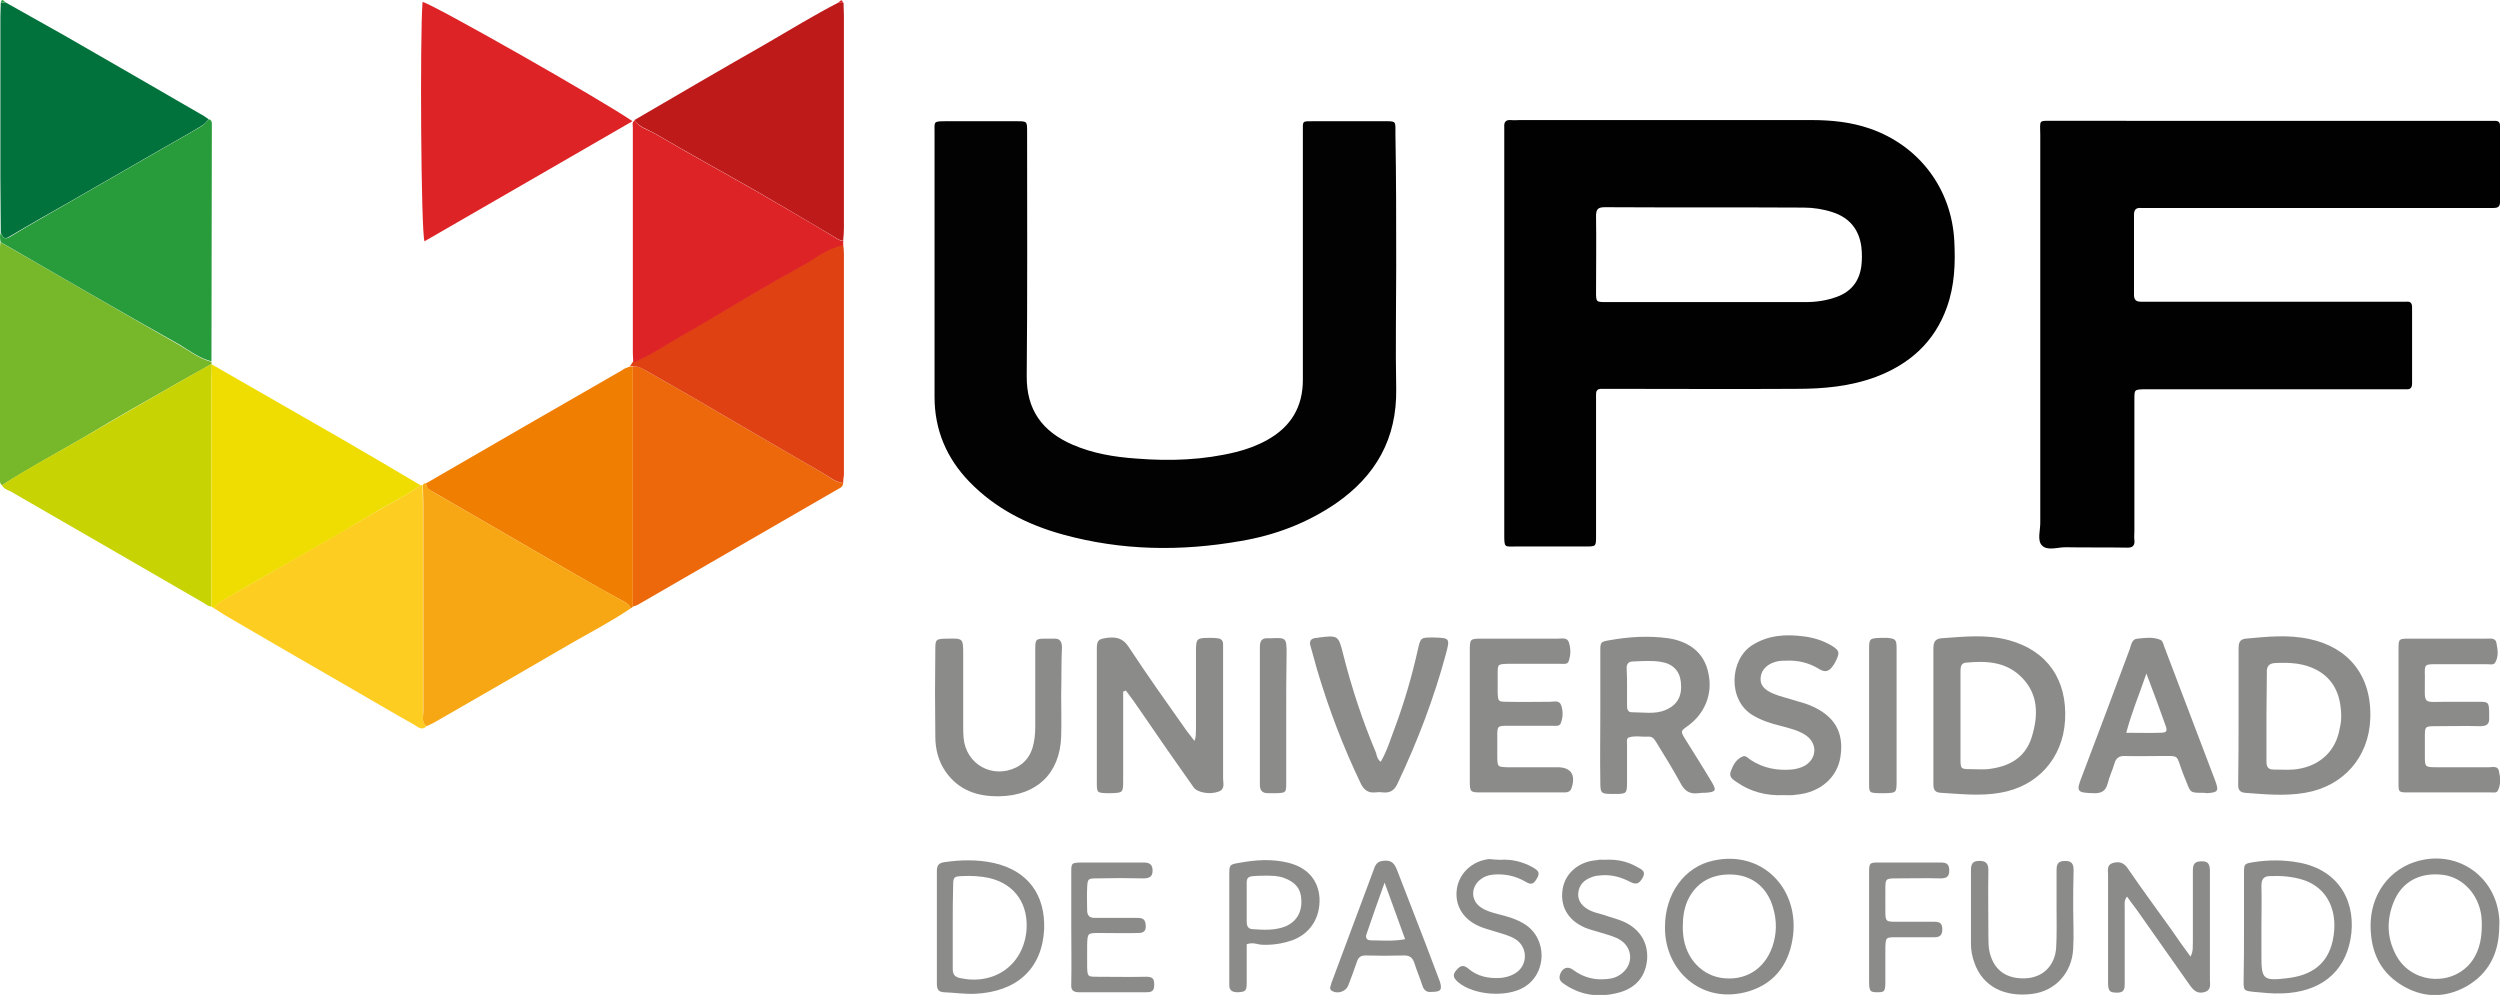 <?xml version="1.0" encoding="utf-8"?>
<!-- Generator: Adobe Illustrator 28.1.0, SVG Export Plug-In . SVG Version: 6.00 Build 0)  -->
<svg version="1.1" id="Layer_1" xmlns="http://www.w3.org/2000/svg" xmlns:xlink="http://www.w3.org/1999/xlink" x="0px" y="0px"
	 viewBox="0 0 645.5 256.9" style="enable-background:new 0 0 645.5 256.9;" xml:space="preserve">
<style type="text/css">
	.st0{fill:#010101;}
	.st1{fill:#020202;}
	.st2{fill:#DD2326;}
	.st3{fill:#FECD21;}
	.st4{fill:#EC680A;}
	.st5{fill:#77B72A;}
	.st6{fill:#C7D302;}
	.st7{fill:#01723B;}
	.st8{fill:#BE1A1A;}
	.st9{fill:#DF4113;}
	.st10{fill:#289C3A;}
	.st11{fill:#EFDD01;}
	.st12{fill:#F07E01;}
	.st13{fill:#F7A713;}
	.st14{fill:#8B8B8A;}
</style>
<g>
	<path class="st0" d="M388.4,86.1c0-17,0-34,0-51c0-0.8,0-1.6,0-2.3c-0.1-1.3,0.4-1.9,1.7-1.8c0.8,0.1,1.6,0,2.3,0
		c25.1,0,50.2,0,75.3,0c5.1,0,10.2,0.5,15.1,2.2c12.7,4.4,21.1,15.5,21.8,29c0.3,5.8,0.1,11.5-1.9,17.1c-3.2,9-9.6,14.7-18.3,18
		c-6.7,2.5-13.6,3.1-20.6,3.1c-16,0.1-32,0-48,0c-0.8,0-1.6,0-2.3,0c-1,0-1.4,0.4-1.4,1.4c0,0.8,0,1.6,0,2.3c0,11.4,0,22.9,0,34.3
		c0,2.7,0,2.7-2.7,2.7c-5.9,0-11.8,0-17.7,0c-3.3,0-3.3,0.5-3.3-3.2c0-16.4,0-32.9,0-49.3C388.4,87.9,388.4,87,388.4,86.1z
		 M440.9,78C440.9,77.9,440.9,77.9,440.9,78c8.4,0,16.9,0,25.3,0c2.8,0,5.5-0.4,8.2-1.4c3.7-1.4,5.7-4.1,6.2-7.9
		c0.2-1.6,0.2-3.3,0-5c-0.6-4.5-3.1-7.5-7.4-8.9c-2.4-0.8-5-1.2-7.5-1.2c-17.1-0.1-34.2,0-51.3-0.1c-1.8,0-2.3,0.5-2.3,2.3
		c0.1,6.5,0,13.1,0,19.6c0,2.6,0,2.6,2.8,2.6C423.6,78,432.2,78,440.9,78z"/>
	<path class="st0" d="M586.1,31.2c18.6,0,37.1,0,55.7,0c0.8,0,1.6,0,2.3,0c1,0,1.4,0.3,1.4,1.3c0,6.6,0,13.1,0,19.7
		c0,1.2-0.6,1.5-1.7,1.5c-0.8,0-1.6,0-2.3,0c-28.7,0-57.3,0-86,0c-0.9,0-1.8,0-2.7,0c-1.2-0.1-1.8,0.4-1.8,1.7c0,6.9,0,13.8,0,20.7
		c0,1.3,0.5,1.8,1.8,1.8c0.8,0,1.6,0,2.3,0c21.3,0,42.7,0,64,0c0.8,0,1.6,0,2.3,0c1-0.1,1.4,0.4,1.4,1.4c0,6.6,0,13.1,0,19.7
		c0,1.2-0.5,1.6-1.6,1.5c-0.8,0-1.6,0-2.3,0c-21.1,0-42.2,0-63.3,0c-0.7,0-1.3,0-2,0c-2.5,0.1-2.5,0.1-2.5,2.6c0,11.3,0,22.7,0,34
		c0,0.8-0.1,1.6,0,2.3c0.2,1.6-0.6,2.1-2.1,2c-5.2-0.1-10.4,0-15.7-0.1c-2.1,0-4.7,1-6.1-0.5c-1.2-1.3-0.4-3.8-0.4-5.8
		c0-33.3,0-66.7,0-100c0-4.2-0.7-3.8,3.6-3.8C549,31.2,567.5,31.2,586.1,31.2z"/>
	<path class="st1" d="M360.5,68.7c0,10.6-0.2,21.1,0,31.7c0.2,12.8-5.2,22.4-15.6,29.6c-7.5,5.1-15.7,8.2-24.6,9.7
		c-15.4,2.7-30.7,2.5-45.9-1.7c-9.1-2.5-17.4-6.7-24.1-13.6c-5.9-6.1-9-13.4-9-21.9c0-22.8,0-45.6,0-68.3c0-2.8-0.4-2.9,2.9-2.9
		c6.1,0,12.2,0,18.3,0c2.7,0,2.7,0,2.7,2.7c0,21,0.1,42-0.1,63c-0.1,8.8,4,14.4,11.8,17.8c5.3,2.3,10.8,3.2,16.5,3.6
		c8.7,0.7,17.3,0.4,25.8-1.7c2.8-0.7,5.5-1.7,8-3.1c6.1-3.4,9.2-8.5,9.2-15.5c0-11.7,0-23.3,0-35c0-9.7,0-19.3,0-29
		c0-3-0.3-2.8,2.9-2.8c5.9,0,11.8,0,17.7,0c3.6,0,3.3-0.2,3.3,3.2C360.5,45.8,360.5,57.3,360.5,68.7z"/>
	<path class="st2" d="M163.3,31.3c-18.1,10.5-35.9,20.7-53.7,31c-0.9-2.5-1.2-52.9-0.5-61.8C111.5,0.9,155.7,26,163.3,31.3z"/>
	<path class="st3" d="M110.1,187.5c-1.2,1.3-2.3,0.1-3.2-0.4c-5.7-3.2-11.3-6.5-17-9.8c-10.6-6.1-21.3-12.3-31.9-18.5
		c-1-0.6-1.8-1.2-2.8-1.8c0.9-1.4,2.3-2,3.6-2.8c5.1-2.9,10.2-5.8,15.2-8.7c7.9-4.6,15.9-9.1,23.8-13.8c3.6-2.1,7.4-3.9,10.8-6.4
		c0.2-0.1,0.4-0.1,0.5-0.1c0,1.4,0.1,2.9,0.1,4.3c0,18.1,0,36.1,0,54.2C109.3,185,108.8,186.4,110.1,187.5z"/>
	<path class="st4" d="M217.7,124.7c0,1.1-1,1.4-1.7,1.8c-17.1,9.9-34.3,19.8-51.4,29.7c-0.4,0.2-0.8,0.3-1.2,0.4c0-20.7,0-41.3,0-62
		c1.3-0.1,2.4,0.5,3.4,1.1c6.1,3.5,12.3,7,18.4,10.6c9.1,5.3,18.1,10.6,27.2,15.8C214.1,123.1,215.6,124.6,217.7,124.7z"/>
	<path class="st5" d="M54.5,93.4c0.1,0.2,0.2,0.4,0.1,0.6c-2.8,1.6-5.6,3.1-8.4,4.7c-8.1,4.6-16.2,9.2-24.2,14
		c-7.2,4.2-14.5,8.1-21.5,12.6c-0.7-0.6-0.5-1.4-0.5-2.2c0-19.7,0-39.5,0-59.2c0-0.4,0.1-0.9,0.1-1.3c0.1,0,0.2,0,0.3,0.1
		C15.8,71.5,31,80.4,46.3,89.1C48.9,90.6,51.4,92.6,54.5,93.4z"/>
	<path class="st6" d="M0.5,125.3c7-4.6,14.3-8.4,21.5-12.6c8-4.7,16.1-9.3,24.2-14c2.8-1.6,5.6-3.2,8.4-4.7c0,0,0.1,0.1,0.1,0.1
		c0,1.3-0.1,2.7-0.1,4c0,19.5,0,39,0,58.5c-0.7,0-1.2-0.4-1.8-0.8c-16.7-9.7-33.4-19.3-50.2-29C1.9,126.5,1,126.2,0.5,125.3z"/>
	<path class="st7" d="M0.2,60.1c0-4.8-0.1-9.5-0.1-14.3c0-13.8,0-27.7,0-41.5c0-1.2,0.1-2.4,0.1-3.6c0.4,0,0.8-0.1,1.2-0.1
		c5.1,2.9,10.2,5.7,15.3,8.6c11.7,6.7,23.4,13.5,35,20.2c0.8,0.4,1.5,0.9,2.2,1.4c-0.5,0.5-1,1.2-1.7,1.6c-3.1,1.9-6.3,3.7-9.5,5.5
		c-8.2,4.7-16.3,9.4-24.5,14.1c-5.3,3-10.6,6-15.8,9.1C0.9,62.1,0.7,60.9,0.2,60.1z"/>
	<path class="st8" d="M163.8,31c11.3-6.6,22.6-13.2,34-19.7c6.2-3.6,12.4-7.4,18.8-10.7c0.4,0,0.8,0,1.2,0.1c0,1.1,0.1,2.2,0.1,3.3
		c0,18.3,0,36.6,0,54.9c0,1.1-0.1,2.2-0.2,3.3c-0.9-0.1-1.6-0.6-2.4-1.1c-6.9-4.1-13.7-8.1-20.6-12.1c-8.6-4.9-17.2-9.6-25.7-14.6
		C167.2,33.4,165,32.8,163.8,31z"/>
	<path class="st9" d="M217.7,124.7c-2.1-0.2-3.6-1.6-5.3-2.6c-9.1-5.2-18.1-10.5-27.2-15.8c-6.1-3.6-12.3-7.1-18.4-10.6
		c-1.1-0.6-2.1-1.2-3.4-1.1c-0.2,0-0.5-0.1-0.7-0.1c0.3-0.4,0.5-0.8,0.8-1.2c1.9-0.4,3.5-1.4,5.1-2.4c4.9-2.8,9.7-5.7,14.5-8.5
		c8.1-4.7,16.1-9.5,24.3-14.1c3.3-1.9,6.4-4.4,10.3-5.2c0.1,0.8,0.2,1.5,0.2,2.3c0,19.1,0,38.1,0,57.2
		C217.8,123.4,217.7,124.1,217.7,124.7z"/>
	<path class="st10" d="M0.2,60.1c0.5,0.9,0.7,2,2.3,1.1C7.7,58,13,55.1,18.3,52c8.2-4.7,16.3-9.4,24.5-14.1c3.2-1.8,6.4-3.6,9.5-5.5
		c0.6-0.4,1.1-1.1,1.7-1.6c0.8,0.3,0.7,1,0.7,1.7c0,20.3-0.1,40.6-0.1,60.8c-3.1-0.8-5.6-2.7-8.2-4.3C31,80.4,15.8,71.5,0.5,62.7
		c-0.1-0.1-0.2,0-0.3-0.1C0,61.8-0.1,60.9,0.2,60.1z"/>
	<path class="st2" d="M217.7,63.3c-3.9,0.8-7,3.3-10.3,5.2c-8.2,4.5-16.2,9.3-24.3,14.1c-4.9,2.8-9.7,5.7-14.5,8.5
		c-1.6,0.9-3.2,1.9-5.1,2.4c0-0.8-0.1-1.5-0.1-2.3c0-19.4,0-38.9,0-58.3c0-0.6-0.3-1.3,0.5-1.8c1.2,1.9,3.4,2.4,5.2,3.4
		c8.5,5,17.1,9.7,25.7,14.6c6.9,4,13.8,8,20.6,12.1c0.8,0.5,1.5,1,2.4,1.1C217.7,62.5,217.7,62.9,217.7,63.3z"/>
	<path class="st11" d="M54.6,156.6c0-19.5,0-39,0-58.5c0-1.3,0.1-2.7,0.1-4c11.3,6.5,22.5,12.9,33.8,19.4
		c6.7,3.9,13.4,7.8,20.1,11.8c-3.4,2.5-7.2,4.3-10.8,6.4C90,136.4,82,141,74.1,145.5c-5.1,2.9-10.2,5.8-15.2,8.7
		c-1.3,0.8-2.8,1.4-3.6,2.8C55,156.9,54.8,156.8,54.6,156.6z"/>
	<path class="st12" d="M162.7,94.6c0.2,0,0.5,0.1,0.7,0.1c0,20.7,0,41.3,0,62c-0.2,0.1-0.4,0.3-0.6,0.4c-0.3-1.1-1.2-1.5-2.1-2
		c-3.9-2.1-7.8-4.3-11.6-6.5c-12.4-7.2-24.9-14.4-37.3-21.6c-0.9-0.5-1.8-0.9-1.8-2.2c16.9-9.8,33.7-19.5,50.6-29.2
		C161.2,95.1,162,94.9,162.7,94.6z"/>
	<path class="st13" d="M110,124.8c0,1.2,0.9,1.6,1.8,2.2c12.4,7.2,24.9,14.4,37.3,21.6c3.8,2.2,7.7,4.3,11.6,6.5
		c0.9,0.5,1.8,0.9,2.1,2c-4.7,3.2-9.7,5.8-14.6,8.6c-12,7-24,13.9-36,20.8c-0.7,0.4-1.4,0.7-2.1,1c-1.3-1-0.8-2.5-0.8-3.7
		c0-18.1,0-36.1,0-54.2c0-1.4-0.1-2.9-0.1-4.3C109.3,124.9,109.6,124.7,110,124.8z"/>
	<path class="st14" d="M290,178.6c0,7.7,0,15.3,0,23c0,3.1-0.1,3.1-3.2,3.2c-0.3,0-0.7,0-1,0c-2.5-0.1-2.6-0.1-2.6-2.7
		c0-4.6,0-9.1,0-13.7c0-6.9,0-13.8,0-20.7c0-2.3,0.3-2.7,2.6-3c2.3-0.3,4.1,0,5.6,2.3c4.8,7.3,9.9,14.5,15,21.7
		c0.6,0.8,1.2,1.5,2,2.6c0.5-1.1,0.3-2,0.4-2.8c0-6.8,0-13.6,0-20.3c0-3.4,0.2-3.5,3.6-3.5c0.7,0,1.3,0,2,0.1
		c0.9,0.1,1.4,0.6,1.4,1.5c0,0.7,0,1.3,0,2c0,10.9,0,21.8,0,32.7c0,1.2,0.6,2.8-1.2,3.4c-2.1,0.8-5.4,0.3-6.4-1.1
		c-4.6-6.5-9.2-13.1-13.7-19.7c-1.2-1.8-2.5-3.6-3.8-5.3C290.4,178.4,290.2,178.5,290,178.6z"/>
	<path class="st14" d="M578,184.8c0-5.8,0-11.5,0-17.3c0-1.4,0.2-2.4,1.8-2.6c5.5-0.5,11-1.1,16.5,0.1c9.9,2.1,16.2,9.3,15.7,20.7
		c-0.4,9.8-6.9,17.3-16.8,19c-5.2,0.9-10.4,0.4-15.6,0c-1.8-0.2-1.7-1.4-1.7-2.6C578,196.3,578,190.5,578,184.8z M585.2,184.9
		c0,3.9,0,7.8,0,11.7c0,1.4,0.4,2.1,1.9,2.1c1.7,0,3.3,0.1,5,0c6.1-0.5,10.5-4.1,11.8-9.6c0.3-1.3,0.6-2.6,0.6-3.9
		c0-5.1-1.5-9.5-6.1-12.1c-3.4-1.9-7.2-2.1-11-1.9c-1.7,0.1-2.2,1-2.1,2.6C585.3,177.4,585.2,181.2,585.2,184.9z"/>
	<path class="st14" d="M499.2,184.9c0-5.8,0-11.6,0-17.3c0-1.5,0.2-2.6,2-2.8c5.9-0.4,11.7-1.1,17.5,0.5
		c9.9,2.7,15.1,10.2,14.5,20.7c-0.6,9.9-7.2,17.1-16.8,18.7c-5.1,0.9-10.2,0.3-15.3,0c-1.7-0.1-1.9-1-1.9-2.4
		C499.2,196.5,499.2,190.7,499.2,184.9z M506.2,184.7c0,3.8,0,7.6,0,11.3c0,2.5,0.1,2.6,2.7,2.6c1.4,0,2.9,0.1,4.3,0
		c5.4-0.6,9.7-2.8,11.4-8.3c1.7-5.5,1.8-11.1-2.7-15.5c-4-4-9.1-4.2-14.3-3.7c-1.3,0.1-1.4,1.2-1.4,2.3
		C506.2,177.1,506.2,180.9,506.2,184.7z"/>
	<path class="st14" d="M413.2,184.9c0-5.5,0-11.1,0-16.6c0-2.5,0-2.6,2.4-3c5-0.9,10.1-1.2,15.2-0.5c5.7,0.9,9.3,4,10.3,9
		c1.2,5.3-0.9,10.5-5.4,13.7c-1.8,1.3-1.8,1.3-0.6,3.3c2.3,3.7,4.6,7.3,6.8,11c1.4,2.3,1.2,2.7-1.6,2.9c-0.6,0-1.1,0-1.7,0.1
		c-2.3,0.3-3.6-0.5-4.7-2.6c-1.9-3.5-4-6.9-6.1-10.3c-0.5-0.8-1-1.8-2.2-1.7c-1.7,0.1-3.4-0.3-5,0.2c-0.7,0.2-0.5,1.1-0.5,1.8
		c0,3.2,0,6.4,0,9.7c0,3-0.1,3.1-3.2,3.1c-3.7,0-3.7,0-3.7-3.6C413.1,195.7,413.2,190.3,413.2,184.9z M420.1,177.3c0,1.7,0,3.3,0,5
		c0,0.8,0.2,1.6,1.2,1.6c3,0,6,0.6,8.8-0.6c3-1.3,4.3-3.6,3.9-7.2c-0.3-2.8-2-4.7-5.1-5.2c-2.4-0.4-4.8-0.2-7.3-0.1
		c-1.1,0-1.6,0.6-1.6,1.7C420.1,174,420.1,175.7,420.1,177.3z"/>
	<path class="st14" d="M392.4,204.6c-3.3,0-6.7,0-10,0c-2.8,0-2.9-0.1-2.9-3.1c0-4.1,0-8.2,0-12.3c0-7.1,0-14.2,0-21.3
		c0-2.9,0.1-3,3-3c6.6,0,13.1,0,19.7,0c1,0,2.5-0.4,2.9,1c0.5,1.6,0.5,3.3-0.1,4.9c-0.3,0.8-1.3,0.6-2.1,0.6c-3.9,0-7.8,0-11.7,0
		c-0.7,0-1.3,0-2,0c-2.5,0.1-2.5,0.1-2.5,2.7c0,1.6,0,3.1,0,4.7c0.1,2.3,0.1,2.4,2.5,2.4c3.7,0.1,7.3,0,11,0c1,0,2.4-0.5,2.9,0.9
		c0.5,1.5,0.5,3.1-0.1,4.6c-0.3,0.9-1.3,0.7-2.1,0.7c-3.9,0-7.8,0-11.7,0c-2.5,0-2.6,0.1-2.6,2.6c0,1.9,0,3.8,0,5.7
		c0.1,2.3,0.1,2.3,2.5,2.4c4.3,0,8.7,0,13,0c3.5,0,4.8,1.9,3.7,5.3c-0.4,1.3-1.4,1.2-2.4,1.2C399.7,204.6,396.1,204.6,392.4,204.6z"
		/>
	<path class="st14" d="M274,179.4c0,3.6,0.1,7.1,0,10.7c-0.3,9.6-6.3,15.3-15.9,15.5c-5.7,0.1-10.5-1.5-13.9-6.3
		c-1.9-2.7-2.7-5.9-2.7-9.1c-0.1-7.6-0.1-15.1,0-22.7c0-2.3,0.2-2.5,2.4-2.6c0.2,0,0.4,0,0.7,0c4-0.1,4.1-0.1,4.1,3.9
		c0,6.2,0,12.4,0,18.7c0,1,0,2,0.1,3c0.6,6.9,7.5,10.7,13.7,7.6c2.1-1.1,3.4-2.8,4.1-5c0.5-1.7,0.7-3.5,0.7-5.3c0-6.6,0-13.1,0-19.7
		c0-3.2,0-3.2,3.1-3.2c0.6,0,1.1,0,1.7,0c1.6-0.1,2.1,0.8,2.1,2.3C274,171.1,274.1,175.3,274,179.4C274.1,179.4,274,179.4,274,179.4
		z"/>
	<path class="st14" d="M568.7,204.7c-3.1,0-3.1,0-4.2-2.9c-0.3-0.8-0.7-1.6-1-2.5c-1.7-4.5-0.6-4.1-5.7-4.1c-3,0-6,0.1-9,0
		c-1.6-0.1-2.5,0.5-2.9,2.1c-0.5,1.7-1.3,3.3-1.7,5c-0.5,1.9-1.6,2.6-3.6,2.5c-4.3-0.1-4.6-0.4-3.1-4.2c4.2-11,8.3-22,12.4-33
		c0.4-1.1,0.5-2.6,2-2.7c2-0.2,4-0.5,5.9,0.3c0.7,0.3,0.8,1.3,1.1,2c4.3,11.4,8.7,22.8,13,34.2c1.1,2.9,0.8,3.2-2.1,3.4
		C569.4,204.7,569,204.7,568.7,204.7z M554.2,173.9c-1.8,5.3-3.8,10-5.2,15.3c3.2,0,5.9,0.1,8.7,0c1.8,0,2-0.4,1.4-2
		C557.6,182.9,556,178.7,554.2,173.9z"/>
	<path class="st14" d="M619.3,184.5c0-5.7,0-11.3,0-17c0-2.5,0.1-2.6,2.6-2.6c6.7,0,13.3,0,20,0c1.1,0,2.5-0.3,2.7,1.2
		c0.3,1.6,0.6,3.3-0.3,4.9c-0.4,0.8-1.4,0.5-2.2,0.5c-4.3,0-8.7,0-13,0c-3,0-3.1,0-3,2.9c0.1,8.2-1.2,6.7,6.8,6.8c2.4,0,4.9,0,7.3,0
		c2.3,0,2.4,0.2,2.5,2.5c0,0.6,0,1.1,0,1.7c0.1,1.6-0.7,2.1-2.3,2.1c-3.8-0.1-7.6,0-11.3,0c-3,0-3,0-3,2.9c0,1.7,0,3.3,0,5
		c0,2.6,0.1,2.7,2.9,2.7c4.6,0,9.1,0,13.7,0c0.9,0,2.2-0.4,2.5,0.9c0.4,1.7,0.6,3.5-0.3,5.2c-0.3,0.6-1.2,0.4-1.9,0.4
		c-7.1,0-14.2,0-21.3,0c-2.4,0-2.4-0.1-2.4-2.4C619.3,196.3,619.3,190.4,619.3,184.5z"/>
	<path class="st14" d="M460.5,205.3c-4.3,0.2-8.4-0.8-12-3.3c-1-0.7-2.2-1.3-1.6-2.9c0.6-1.6,1.4-3.1,3.1-3.8c0.8-0.3,1.4,0.5,2,0.9
		c3.2,2.1,6.7,2.8,10.5,2.5c1.2-0.1,2.4-0.4,3.5-1c3.2-1.9,3.3-5.8,0.2-7.9c-2-1.3-4.3-1.8-6.5-2.4c-2.5-0.6-4.9-1.4-7.1-2.7
		c-6.6-3.9-6-14.4-0.2-18.1c4.1-2.6,8.6-2.9,13.2-2.3c2.6,0.3,5.2,1.1,7.5,2.5c1.8,1.2,1.9,1.6,1.1,3.5c-0.3,0.6-0.6,1.2-1,1.7
		c-0.9,1.3-1.9,1.7-3.4,0.8c-2.7-1.7-5.7-2.4-8.9-2.2c-0.6,0-1.1,0-1.7,0.1c-2.7,0.5-4.4,2.1-4.6,4.2c-0.2,1.9,0.8,3.2,3.5,4.3
		c1.5,0.6,3.2,1,4.8,1.5c1.5,0.5,3,0.8,4.4,1.4c6.3,2.6,8.9,6.9,7.9,13.3c-0.8,5.4-5.3,9.3-11.5,9.8
		C462.7,205.4,461.6,205.3,460.5,205.3z"/>
	<path class="st14" d="M356.5,196.7c1.7-2.9,2.6-6.1,3.8-9.2c2.4-6.5,4.3-13.1,5.8-19.8c0.7-3.1,0.7-3.1,4-3.1
		c4.2,0.1,4.3,0.2,3.3,4c-3.1,11.6-7.4,22.8-12.5,33.6c-0.8,1.8-1.9,2.6-3.8,2.4c-0.7-0.1-1.3-0.1-2,0c-1.9,0.2-3-0.7-3.8-2.4
		c-4.5-9.4-8.2-19.1-11.2-29.2c-0.6-2-1.1-4.1-1.7-6.1c-0.5-1.5,0.2-2.1,1.5-2.2c0.2,0,0.4,0,0.7-0.1c4.9-0.6,5-0.5,6.2,4.3
		c2.2,8.7,5,17.2,8.5,25.5C355.5,195.3,355.7,196.1,356.5,196.7z"/>
	<path class="st14" d="M565.6,247c0.8-1.6,0.5-2.7,0.6-3.8c0-6.1,0-12.2,0-18.3c0-1.4,0.2-2.4,1.9-2.5c1.8-0.1,2.4,0.4,2.5,2.2
		c0,0.2,0,0.4,0,0.7c0,9.2,0,18.4,0,27.7c0,1.1,0.4,2.5-1.2,3.1c-1.6,0.5-2.7,0.1-3.9-1.6c-4.6-6.5-9.2-13.1-13.8-19.6
		c-0.8-1.1-1.6-2.1-2.5-3.4c-0.8,1-0.6,1.9-0.6,2.7c0,6.6,0,13.1,0,19.7c0,1.4-0.1,2.4-1.9,2.4c-1.9,0-2.3-0.3-2.4-2.2
		c0-4.7,0-9.3,0-14c0-4.8,0-9.6,0-14.3c0-1.1-0.4-2.5,1.3-3c1.6-0.4,2.7-0.1,3.7,1.3c3.7,5.4,7.6,10.7,11.4,16
		C562.1,242.2,563.7,244.4,565.6,247z"/>
	<path class="st14" d="M645.3,239.5c-0.1,6.6-2.7,11.9-8.5,15.2c-5.6,3.1-11.3,3-16.8-0.4c-6-3.7-8.1-9.5-7.9-16.2
		c0.4-8.5,6.1-14.9,14.1-16.2c9.8-1.6,18.4,5.3,19.1,15.3C645.4,238,645.3,238.8,645.3,239.5z M640.8,238.9c0-0.5,0-1.4-0.1-2.3
		c-0.7-5.7-4.8-10-9.8-10.7c-6.1-0.8-10.8,1.8-12.9,7.1c-1.8,4.6-1.7,9.1,0.6,13.5c3.6,7,13.2,8.4,18.7,2.8
		C639.9,246.5,640.8,243.1,640.8,238.9z"/>
	<path class="st14" d="M429.9,239.3c0-8.5,5-15.5,12.5-17.1c12.3-2.7,21.9,6.8,20.6,19.1c-0.8,7-4.3,12.4-11.3,14.6
		C439.3,259.7,429.7,250.4,429.9,239.3z M434.5,239.1c0,0.8,0,1.6,0.1,2.3c0.6,6.1,5,10.8,10.8,11.2c6.2,0.5,11-3.2,12.6-9.4
		c0.9-3.4,0.6-6.6-0.5-9.8c-1.7-4.7-5.4-7.4-10.3-7.6c-5.4-0.2-9.4,2.2-11.5,6.8C434.8,234.7,434.5,236.9,434.5,239.1z"/>
	<path class="st14" d="M579.4,239.4c0-4.7,0-9.3,0-14c0-2.4,0.1-2.4,2.5-2.8c3.9-0.6,7.7-0.6,11.6,0.1c11,2,15,10.9,13.4,19.8
		c-1.6,8.7-7.9,13.7-17.7,14c-2.5,0.1-4.9-0.2-7.3-0.4c-2.5-0.3-2.6-0.3-2.6-2.7C579.4,248.7,579.4,244,579.4,239.4z M583.9,239.3
		c0,2.6,0,5.1,0,7.7c0,5.8,0.5,6.3,6.4,5.6c6.7-0.7,10.7-3.8,12-9.7c1.6-7.4-1.2-13.8-7.9-15.8c-2.7-0.8-5.4-1-8.2-0.9
		c-1.7,0-2.3,0.8-2.3,2.5C584,232.2,583.9,235.7,583.9,239.3z"/>
	<path class="st14" d="M241.9,239.2c0-4.8,0-9.6,0-14.3c0-1.5,0.5-2.1,2-2.3c4.2-0.6,8.4-0.7,12.6,0.2c9,2,13.4,8.3,13.1,17.1
		c-0.5,10.2-7,16.2-17.9,16.7c-2.7,0.1-5.3-0.3-8-0.4c-1.5-0.1-1.8-0.9-1.8-2.2C241.9,249,241.9,244.1,241.9,239.2z M246,239.1
		c0,3.7,0,7.3,0,11c0,1.3,0.3,2,1.7,2.4c8.8,2,16.3-3.1,17.3-11.9c0.7-6.8-2.7-12.3-9.6-13.9c-2.3-0.5-4.6-0.6-6.9-0.5
		c-2.2,0.1-2.4,0.2-2.4,2.6C246,232.2,246,235.7,246,239.1z"/>
	<path class="st14" d="M535.3,234.6c0,3.4,0.2,6.9,0,10.3c-0.3,6.3-4.6,10.9-10.4,11.7c-7.3,1-13-1.9-15.1-8
		c-0.6-1.6-0.9-3.2-0.9-4.9c0-6.3,0-12.7,0-19c0-2,0.7-2.5,2.6-2.4c1.6,0.1,1.9,1.1,1.9,2.5c-0.1,5.6,0,11.1,0,16.7
		c0,1.4,0,2.9,0.3,4.3c1.2,5.1,4.8,7,9.3,6.8c4.5-0.2,7.6-3.3,7.9-7.9c0.2-3.4,0.1-6.9,0.1-10.3c0-3.2,0-6.4,0-9.7
		c0-1.9,0.6-2.4,2.3-2.4c1.6,0,2.1,0.8,2.1,2.3C535.3,228,535.3,231.3,535.3,234.6C535.3,234.6,535.3,234.6,535.3,234.6z"/>
	<path class="st14" d="M369.7,256.1c-1.3,0.2-2.1-0.4-2.5-1.8c-0.6-1.9-1.4-3.7-2-5.6c-0.4-1.3-1.1-2-2.6-2c-3.3,0.1-6.7,0.1-10,0
		c-1.2,0-1.8,0.4-2.2,1.5c-0.7,2.1-1.5,4.2-2.3,6.3c-0.6,1.5-2.7,2.2-4.1,1.4c-0.4-0.2-0.7-0.6-0.5-1.1c0.1-0.5,0.3-1.1,0.5-1.6
		c3.5-9.5,7.1-18.9,10.6-28.4c0.4-1.2,0.8-2.3,2.3-2.5c2-0.3,3,0.2,3.8,2.3c2.4,6.2,4.8,12.4,7.2,18.6c1.3,3.4,2.6,6.8,3.9,10.3
		C372.4,255.6,372,256.1,369.7,256.1z M362.8,242.5c-1.7-4.8-3.4-9.3-5.3-14.6c-1.7,4.8-3.2,8.9-4.6,13.1c-0.4,1-0.2,1.8,1.1,1.8
		C356.7,242.8,359.6,243.1,362.8,242.5z"/>
	<path class="st14" d="M387.4,222c3-0.2,5.7,0.5,8.3,1.9c1.2,0.7,2.1,1.3,1.2,2.8c-0.9,1.6-1.5,1.9-3.1,0.9c-2.5-1.4-5.1-2-8-1.8
		c-1.4,0.1-2.6,0.5-3.7,1.4c-2.4,2-2.3,5.4,0.3,7.1c1.3,0.9,2.8,1.3,4.3,1.7c2.5,0.6,4.9,1.3,7.1,2.7c5.8,3.8,5.6,12.7-0.3,16.2
		c-4.5,2.7-13,2.1-17-1.3c-1.4-1.2-1.5-2-0.3-3.3c0.9-1,1.7-1.2,2.8-0.3c2.4,2.1,5.3,2.7,8.4,2.5c1.2-0.1,2.4-0.4,3.5-1
		c3.6-1.9,3.8-6.8,0.4-9c-1.6-1-3.5-1.4-5.3-2c-1.5-0.5-3-0.8-4.4-1.5c-4.1-1.9-6.1-5.6-5.4-9.7c0.7-4,4-7,8.3-7.5
		C385.4,221.9,386.4,222,387.4,222z"/>
	<path class="st14" d="M321.9,243.8c0,3.4,0,6.8,0,10.1c0,2-0.4,2.2-2.3,2.3c-1.5,0-2.3-0.5-2.2-2.1c0-0.2,0-0.4,0-0.7
		c0-9.2,0-18.4,0-27.6c0-2.5,0.1-2.6,2.5-3c4.3-0.8,8.6-1.1,12.9,0c4.9,1.3,7.6,4.5,7.9,9.1c0.2,5.1-2.4,9.2-7.1,10.9
		c-2.6,0.9-5.4,1.3-8.2,1.1C324.3,243.7,323.4,243.3,321.9,243.8z M321.9,233C321.9,233,321.9,233,321.9,233c0,1.7,0,3.3,0,5
		c0,1,0.3,1.8,1.4,1.9c2.9,0.2,5.8,0.4,8.6-0.7c2.8-1.2,4.3-3.6,4.1-6.9c-0.1-2.8-1.5-4.5-4.4-5.6c-1.6-0.6-3.3-0.6-4.9-0.6
		c-5.7,0.1-4.7,0-4.8,4.6C321.9,231.4,321.9,232.2,321.9,233z"/>
	<path class="st14" d="M414.1,222c3.4-0.2,6.1,0.4,8.7,1.9c1.1,0.6,2.3,1.1,1.3,2.8c-0.9,1.5-1.6,1.8-3.2,1
		c-2.3-1.2-4.7-1.9-7.4-1.7c-0.8,0.1-1.6,0.1-2.3,0.4c-2.1,0.7-3.5,2-3.7,4.2c-0.2,1.9,1,3.6,3.3,4.6c1.1,0.5,2.3,0.7,3.5,1.1
		c1.7,0.6,3.4,1,5,1.7c4.1,1.9,6.2,5.3,6,9.5c-0.3,4.3-2.6,7.4-7,8.7c-4.9,1.4-9.7,1-14.1-1.9c-0.9-0.6-1.9-1.2-1.4-2.7
		c0.6-1.7,2-2.3,3.5-1.1c2.6,1.9,5.4,2.6,8.5,2.3c1.5-0.1,2.8-0.5,4-1.5c2.9-2.3,2.8-6.4-0.3-8.5c-1.5-1-3.3-1.4-4.9-1.9
		c-1.5-0.5-3-0.8-4.4-1.4c-4.4-1.9-6.5-5.6-5.7-10.1c0.7-4,4.2-7,8.8-7.3C412.9,221.9,413.7,222,414.1,222z"/>
	<path class="st14" d="M276.6,239.5c0-4.8,0-9.5,0-14.3c0-2.4,0.1-2.4,2.4-2.5c5.4,0,10.9,0,16.3,0c1.5,0,2.3,0.5,2.3,2.1
		c0,1.6-0.9,2-2.4,2c-4-0.1-8-0.1-12,0c-2.3,0-2.4,0.1-2.5,2.5c-0.1,1.9,0,3.8,0,5.7c0,1.4,0.6,2,2,2c3.6,0,7.1,0,10.7,0
		c1.2,0,2.2,0,2.4,1.6c0.2,1.6-0.3,2.3-1.9,2.3c-3.3,0.1-6.7,0-10,0c-3.1,0-3.1,0-3.2,3.1c0,1.9,0,3.8,0,5.7
		c0.1,2.4,0.1,2.5,2.5,2.5c4.2,0,8.4,0.1,12.7,0c1.9,0,2.2,0.6,2.1,2.5c-0.1,1.4-1,1.5-2.1,1.5c-5.8,0-11.5,0-17.3,0
		c-1.7,0-2.1-0.7-2-2.2C276.7,249.1,276.6,244.3,276.6,239.5z"/>
	<path class="st14" d="M482.6,184.7c0-5.7,0-11.3,0-17c0-2.8,0.1-2.9,3-3c0.6,0,1.1,0,1.7,0c2.1,0.2,2.4,0.4,2.4,2.7
		c0,5.3,0,10.7,0,16c0,6.1,0,12.2,0,18.3c0,3-0.1,3-2.9,3.1c-0.6,0-1.1,0-1.7,0c-2.5-0.1-2.5-0.1-2.5-2.8
		C482.6,196.3,482.6,190.5,482.6,184.7z"/>
	<path class="st14" d="M332.1,185c0,5.8,0,11.5,0,17.3c0,2.3-0.1,2.4-2.4,2.5c-0.8,0-1.6,0-2.3,0c-1.5,0-2.1-0.7-2.1-2.2
		c0-11.9,0-23.7,0-35.6c0-1.6,0.6-2.3,2.1-2.2c0.2,0,0.4,0,0.7,0c4-0.2,4.1-0.1,4.1,3.9C332.1,174.1,332.1,179.5,332.1,185z"/>
	<path class="st14" d="M482.6,239.4c0-4.7,0-9.3,0-14c0-2.6,0.1-2.7,2.5-2.7c5.3,0,10.7,0,16,0c1.5,0,2.2,0.4,2.2,2.1
		c0,1.7-0.9,2-2.3,2c-3.8-0.1-7.5,0-11.3,0c-2.9,0-2.9,0.1-2.9,3c0,1.8,0,3.6,0,5.3c0,2.9,0.1,2.9,3.1,2.9c3.2,0,6.4,0,9.7,0
		c1.5,0,1.9,0.7,1.9,2c0,1.4-0.6,2-2,2c-3.3,0-6.7,0-10,0c-2.6,0-2.6,0.1-2.7,2.6c0,2.9,0,5.8,0,8.7c0,2.7-0.2,2.9-2,2.9
		c-2,0-2.2-0.2-2.2-3.1C482.6,248.5,482.6,243.9,482.6,239.4z"/>
	<path class="st2" d="M217.7,0.7c-0.4,0-0.8,0-1.2-0.1C217.3-0.1,217.4-0.1,217.7,0.7z"/>
	<path class="st10" d="M1.4,0.6C1,0.6,0.6,0.6,0.2,0.7C0.4-0.2,0.6-0.2,1.4,0.6z"/>
</g>
</svg>
